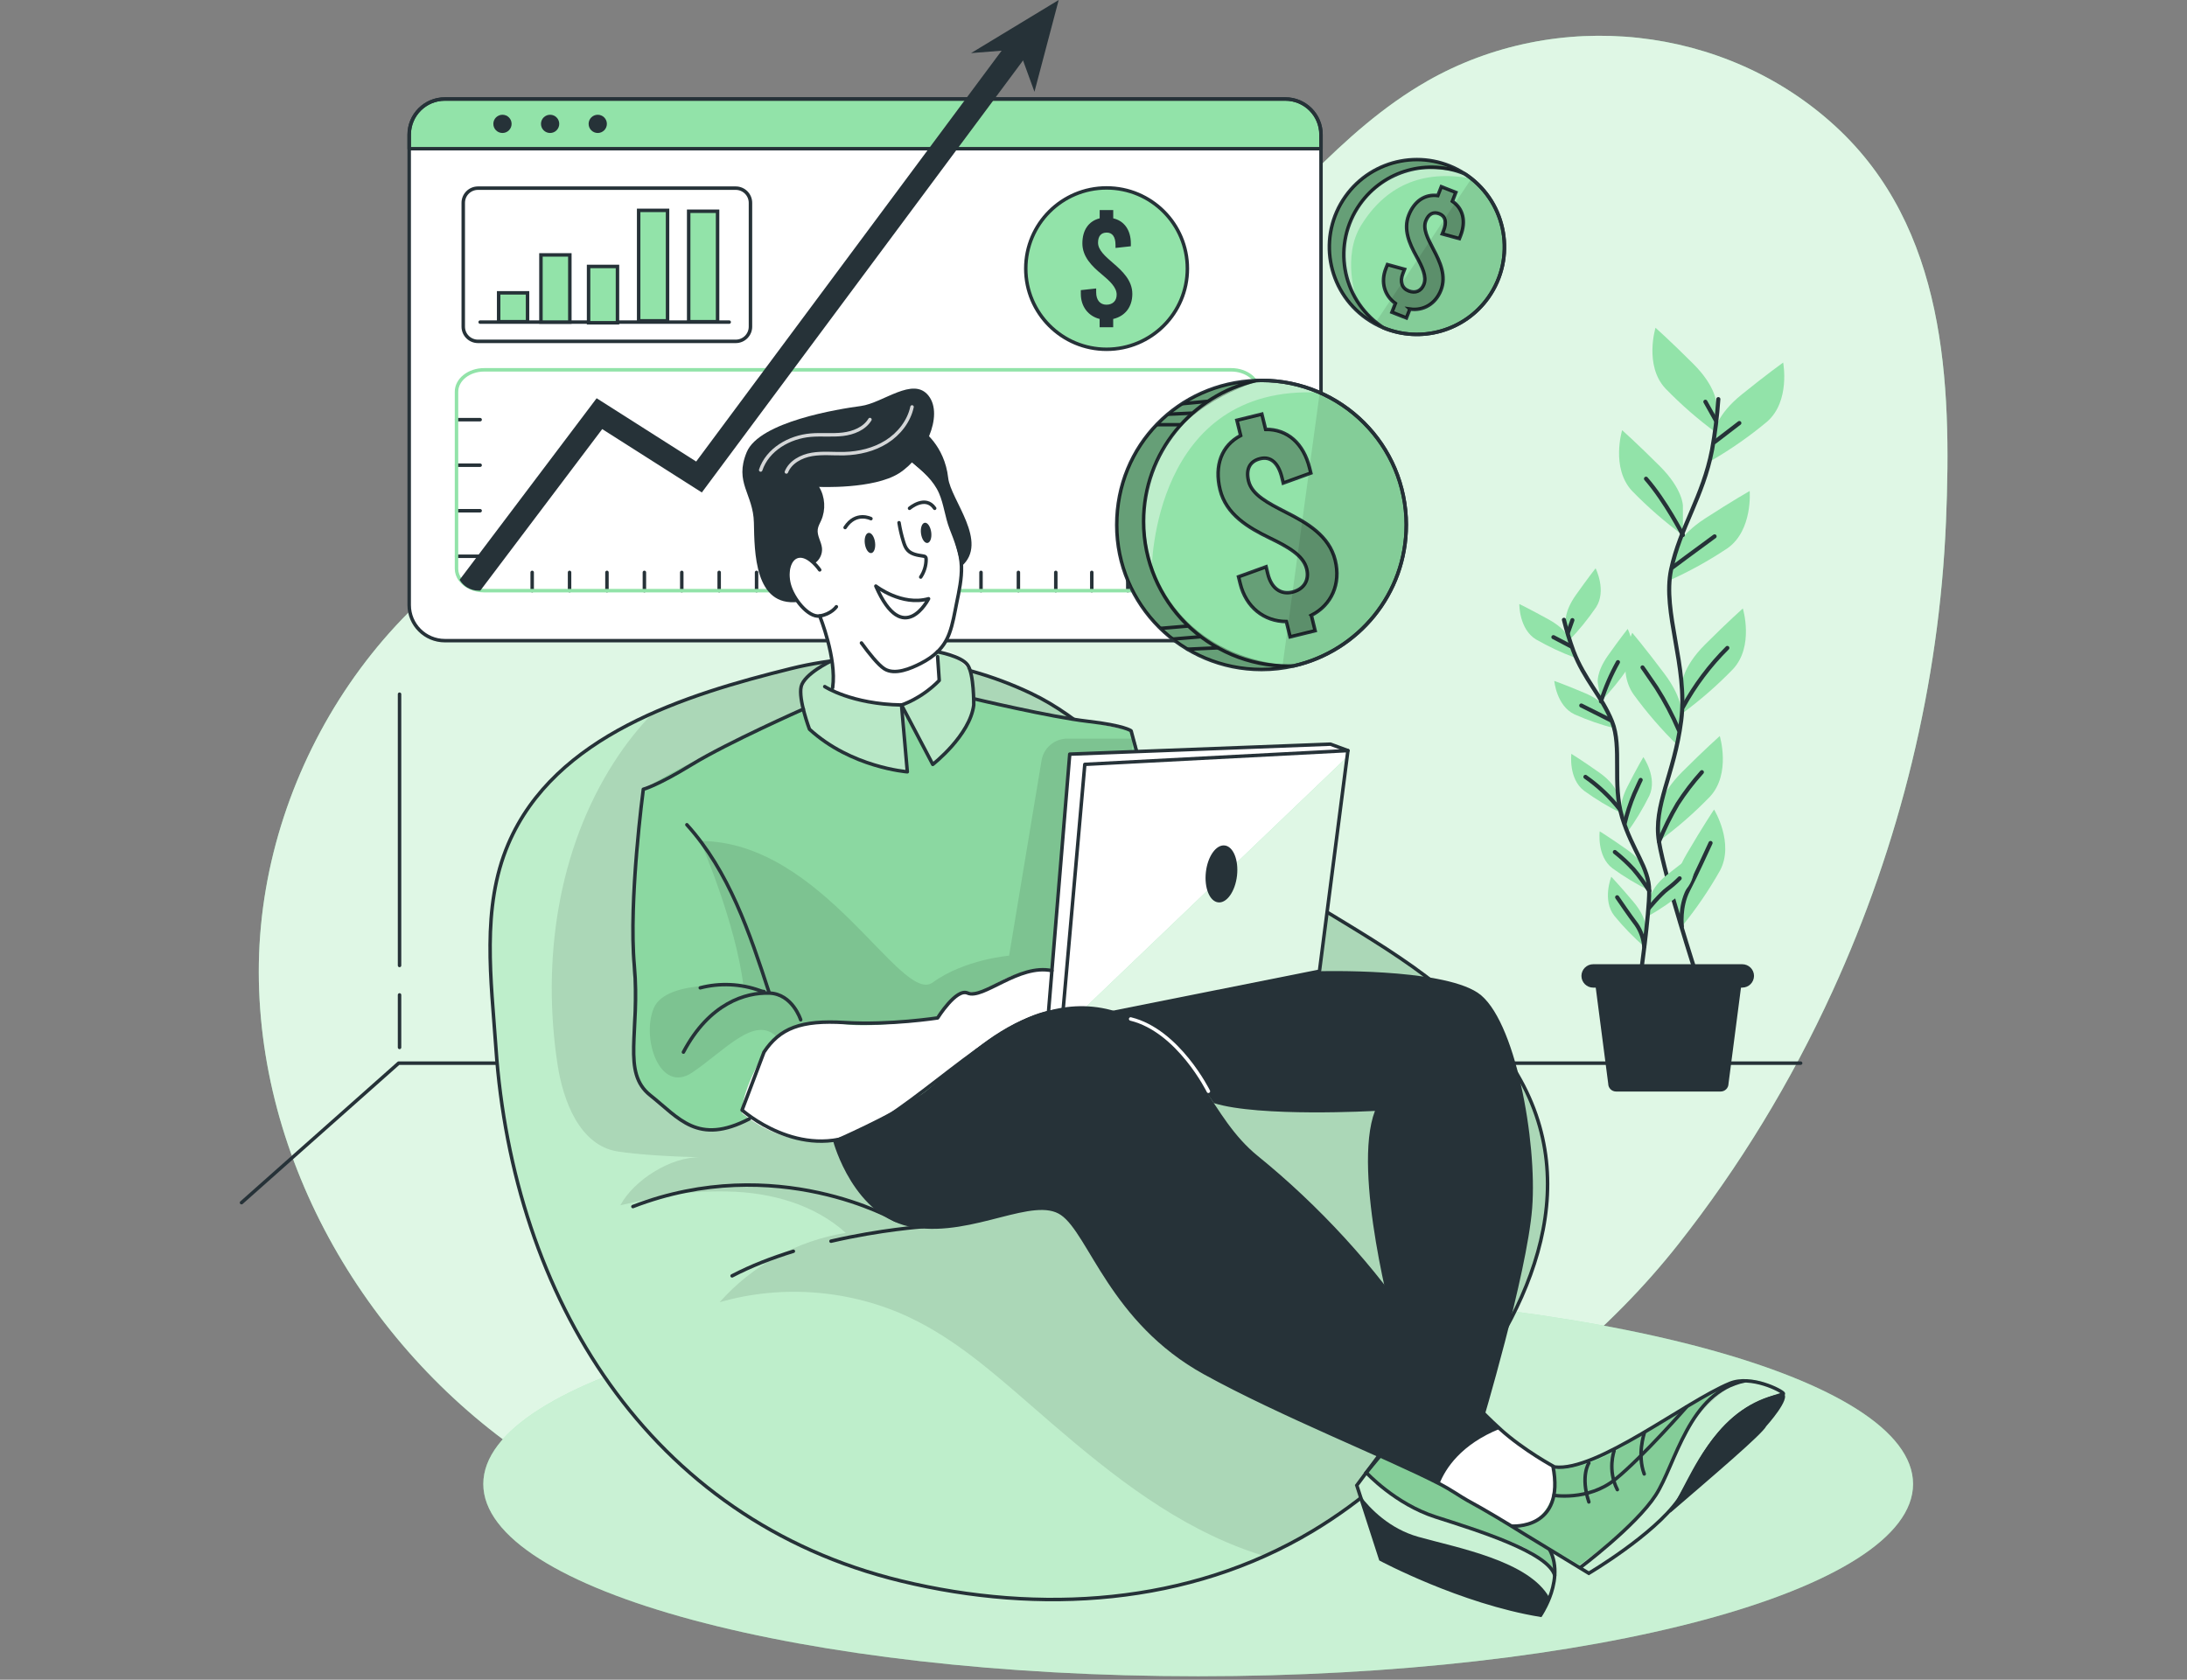<svg width="630" height="484" viewBox="0 0 630 484" fill="none" xmlns="http://www.w3.org/2000/svg">
<rect x="0" y="0" width="630" height="484" fill="#808080" stroke="none"/>
<g clip-path="url(#clip0_11_851)">
<path d="M411.083 23.398C386.026 37.712 368.364 61.787 346.936 81.114C320.478 104.971 287.704 121.762 252.863 129.298C224.2 135.503 194.17 135.583 166.495 145.287C112.568 164.212 75.557 220.344 74.57 277.417C73.593 334.49 106.149 389.786 153.932 421.11C170.158 431.742 188.027 439.885 206.71 445.127C241.861 455.002 279.114 454.567 315.436 450.793C378.159 444.267 443.914 408.699 483.452 358.531C501.09 336.154 515.973 311.643 527.824 285.756C547.3 243.249 558.634 196.969 560.575 150.241C562.24 110.086 560.541 65.595 528.685 36.347C496.899 7.157 448.473 2.03 411.083 23.387V23.398Z" fill="#92E3A9"/>
<path opacity="0.7" d="M411.083 23.398C386.026 37.712 368.364 61.787 346.936 81.114C320.478 104.971 287.704 121.762 252.863 129.298C224.2 135.503 194.17 135.583 166.495 145.287C112.568 164.212 75.557 220.344 74.57 277.417C73.593 334.49 106.149 389.786 153.932 421.11C170.158 431.742 188.027 439.885 206.71 445.127C241.861 455.002 279.114 454.567 315.436 450.793C378.159 444.267 443.914 408.699 483.452 358.531C501.09 336.154 515.973 311.643 527.824 285.756C547.3 243.249 558.634 196.969 560.575 150.241C562.24 110.086 560.541 65.595 528.685 36.347C496.899 7.157 448.473 2.03 411.083 23.387V23.398Z" fill="white"/>
<path d="M345.156 483.011C458.89 483.011 551.09 458.209 551.09 427.613C551.09 397.017 458.89 372.214 345.156 372.214C231.421 372.214 139.222 397.017 139.222 427.613C139.222 458.209 231.421 483.011 345.156 483.011Z" fill="#92E3A9"/>
<path opacity="0.5" d="M345.156 483.011C458.89 483.011 551.09 458.209 551.09 427.613C551.09 397.017 458.89 372.214 345.156 372.214C231.421 372.214 139.222 397.017 139.222 427.613C139.222 458.209 231.421 483.011 345.156 483.011Z" fill="white"/>
<path d="M128.152 28.525H370.259C375.932 28.525 380.536 33.124 380.536 38.791V174.339C380.536 180.005 375.932 184.605 370.259 184.605H128.152C122.479 184.605 117.874 180.005 117.874 174.339V38.791C117.874 33.124 122.479 28.525 128.152 28.525Z" fill="white"/>
<path d="M380.536 38.791V42.851H117.874V38.791C117.874 33.124 122.479 28.525 128.152 28.525H370.259C375.932 28.525 380.536 33.124 380.536 38.791Z" fill="#92E3A9"/>
<path d="M128.152 28.525H370.259C375.932 28.525 380.537 33.124 380.537 38.791V174.339C380.537 180.005 375.932 184.605 370.259 184.605H128.152C122.479 184.605 117.874 180.005 117.874 174.339V38.791C117.874 33.124 122.479 28.525 128.152 28.525Z" stroke="#263238" stroke-linecap="round" stroke-linejoin="round"/>
<path d="M380.537 38.791V42.851H117.874V38.791C117.874 33.124 122.479 28.525 128.152 28.525H370.259C375.932 28.525 380.537 33.124 380.537 38.791Z" stroke="#263238" stroke-linecap="round" stroke-linejoin="round"/>
<path d="M147.375 35.694C147.375 37.139 146.204 38.32 144.745 38.32C143.287 38.32 142.116 37.15 142.116 35.694C142.116 34.237 143.287 33.067 144.745 33.067C146.204 33.067 147.375 34.237 147.375 35.694Z" fill="#263238"/>
<path d="M161.098 35.694C161.098 37.139 159.927 38.32 158.468 38.32C157.01 38.32 155.838 37.15 155.838 35.694C155.838 34.237 157.01 33.067 158.468 33.067C159.927 33.067 161.098 34.237 161.098 35.694Z" fill="#263238"/>
<path d="M172.191 38.32C173.643 38.32 174.821 37.144 174.821 35.694C174.821 34.243 173.643 33.067 172.191 33.067C170.739 33.067 169.561 34.243 169.561 35.694C169.561 37.144 170.739 38.32 172.191 38.32Z" fill="#263238"/>
<path d="M211.947 54.217H137.683C135.343 54.217 133.446 56.112 133.446 58.45V94.132C133.446 96.469 135.343 98.364 137.683 98.364H211.947C214.287 98.364 216.184 96.469 216.184 94.132V58.45C216.184 56.112 214.287 54.217 211.947 54.217Z" stroke="#263238" stroke-linecap="round" stroke-linejoin="round"/>
<path d="M138.315 92.813H210.052" stroke="#263238" stroke-linecap="round" stroke-linejoin="round"/>
<path d="M151.968 84.382H143.643V92.698H151.968V84.382Z" fill="#92E3A9" stroke="#263238" stroke-miterlimit="10"/>
<path d="M164.152 73.452H155.827V92.813H164.152V73.452Z" fill="#92E3A9" stroke="#263238" stroke-miterlimit="10"/>
<path d="M177.875 76.778H169.55V93.008H177.875V76.778Z" fill="#92E3A9" stroke="#263238" stroke-miterlimit="10"/>
<path d="M192.299 60.617H183.973V92.446H192.299V60.617Z" fill="#92E3A9" stroke="#263238" stroke-miterlimit="10"/>
<path d="M206.71 60.87H198.385V92.698H206.71V60.87Z" fill="#92E3A9" stroke="#263238" stroke-miterlimit="10"/>
<path d="M318.767 100.646C331.622 100.646 342.044 90.237 342.044 77.397C342.044 64.557 331.622 54.148 318.767 54.148C305.911 54.148 295.49 64.557 295.49 77.397C295.49 90.237 305.911 100.646 318.767 100.646Z" fill="#92E3A9" stroke="#263238" stroke-miterlimit="10"/>
<path d="M320.673 91.907V94.292H316.768V91.907C313.473 91.081 311.348 88.317 311.348 84.681V83.603L315.769 83.121V84.245C315.769 86.459 316.895 87.8 318.721 87.8C320.547 87.8 321.672 86.676 321.672 84.899C321.672 82.777 319.674 80.965 317.343 79.015C314.564 76.721 311.796 73.991 311.796 70.137C311.796 66.283 313.622 63.691 316.78 62.911V60.526H320.684V62.911C323.888 63.645 325.76 66.329 325.76 70.183V70.963L321.339 71.445V70.573C321.339 68.233 320.432 67.017 318.824 67.017C317.216 67.017 316.309 68.015 316.309 69.919C316.309 72.041 318.342 73.819 320.638 75.803C323.372 78.143 326.185 80.827 326.185 84.681C326.185 88.534 324.015 91.127 320.684 91.907H320.673Z" fill="#263238"/>
<path d="M131.516 120.925H138.315" stroke="#263238" stroke-linecap="round" stroke-linejoin="round"/>
<path d="M131.516 134.046H138.315" stroke="#263238" stroke-linecap="round" stroke-linejoin="round"/>
<path d="M131.516 147.168H138.315" stroke="#263238" stroke-linecap="round" stroke-linejoin="round"/>
<path d="M131.516 160.289H138.315" stroke="#263238" stroke-linecap="round" stroke-linejoin="round"/>
<path d="M153.301 170.199V164.934" stroke="#263238" stroke-linecap="round" stroke-linejoin="round"/>
<path d="M164.072 170.199V164.934" stroke="#263238" stroke-linecap="round" stroke-linejoin="round"/>
<path d="M174.844 170.199V164.934" stroke="#263238" stroke-linecap="round" stroke-linejoin="round"/>
<path d="M185.627 170.199V164.934" stroke="#263238" stroke-linecap="round" stroke-linejoin="round"/>
<path d="M196.398 170.199V164.934" stroke="#263238" stroke-linecap="round" stroke-linejoin="round"/>
<path d="M207.17 170.199V164.934" stroke="#263238" stroke-linecap="round" stroke-linejoin="round"/>
<path d="M217.941 170.199V164.934" stroke="#263238" stroke-linecap="round" stroke-linejoin="round"/>
<path d="M228.724 170.199V164.934" stroke="#263238" stroke-linecap="round" stroke-linejoin="round"/>
<path d="M239.496 170.199V164.934" stroke="#263238" stroke-linecap="round" stroke-linejoin="round"/>
<path d="M250.268 170.199V164.934" stroke="#263238" stroke-linecap="round" stroke-linejoin="round"/>
<path d="M261.039 170.199V164.934" stroke="#263238" stroke-linecap="round" stroke-linejoin="round"/>
<path d="M271.822 170.199V164.934" stroke="#263238" stroke-linecap="round" stroke-linejoin="round"/>
<path d="M282.594 170.199V164.934" stroke="#263238" stroke-linecap="round" stroke-linejoin="round"/>
<path d="M293.365 170.199V164.934" stroke="#263238" stroke-linecap="round" stroke-linejoin="round"/>
<path d="M304.137 170.199V164.934" stroke="#263238" stroke-linecap="round" stroke-linejoin="round"/>
<path d="M314.506 170.199V164.934" stroke="#263238" stroke-linecap="round" stroke-linejoin="round"/>
<path d="M324.876 170.199V164.934" stroke="#263238" stroke-linecap="round" stroke-linejoin="round"/>
<path d="M335.234 170.199V164.934" stroke="#263238" stroke-linecap="round" stroke-linejoin="round"/>
<path d="M362.657 112.885V163.879C362.657 167.366 359.097 170.199 354.699 170.199H139.463C136.546 170.199 133.985 168.949 132.607 167.079C131.907 166.138 131.505 165.049 131.505 163.879V112.885C131.505 109.398 135.065 106.565 139.463 106.565H354.699C359.097 106.565 362.657 109.398 362.657 112.885Z" stroke="#92E3A9" stroke-linecap="round" stroke-linejoin="round"/>
<path d="M297.155 14.119L228.449 106.553L202.175 141.903L173.477 123.643L138.361 170.187H137.855C135.536 170.187 133.492 168.937 132.401 167.067L171.87 114.754L200.544 132.991L220.192 106.542L291.826 10.174L297.155 14.119Z" fill="#263238"/>
<path d="M279.723 15.301L304.975 0L297.993 26.449L293.537 14.211L279.723 15.301Z" fill="#263238"/>
<path d="M518.706 306.344H114.842L69.574 346.545" stroke="#263238" stroke-linecap="round" stroke-linejoin="round"/>
<path d="M115.095 278.197V200.031" stroke="#263238" stroke-linecap="round" stroke-linejoin="round"/>
<path d="M115.095 301.813V286.685" stroke="#263238" stroke-linecap="round" stroke-linejoin="round"/>
<path d="M494.396 116.176C494.396 116.176 494.396 111.451 487.77 104.833C481.144 98.215 476.895 94.441 476.895 94.441C476.895 94.441 473.588 105.303 479.731 111.921C484.256 116.589 489.159 120.868 494.396 124.71V116.176Z" fill="#92E3A9"/>
<path d="M484.784 145.688C484.784 145.688 484.784 140.962 478.158 134.344C471.532 127.726 467.283 123.953 467.283 123.953C467.283 123.953 463.976 134.815 470.119 141.433C474.644 146.089 479.547 150.368 484.784 154.221V145.688Z" fill="#92E3A9"/>
<path d="M493.971 124.228C493.971 124.228 494.465 119.526 501.757 113.653C509.049 107.769 513.665 104.466 513.665 104.466C513.665 104.466 515.812 115.649 508.991 121.544C504.007 125.696 498.679 129.424 493.064 132.681L493.971 124.228Z" fill="#92E3A9"/>
<path d="M482.361 159.073C482.361 159.073 483.349 154.451 491.215 149.37C499.07 144.289 504.019 141.479 504.019 141.479C504.019 141.479 504.984 152.799 497.623 157.983C492.225 161.585 486.529 164.728 480.615 167.377L482.372 159.062L482.361 159.073Z" fill="#92E3A9"/>
<path d="M484.554 197.049C484.554 197.049 484.554 192.324 491.169 185.717C497.783 179.111 502.055 175.326 502.055 175.326C502.055 175.326 505.362 186.199 499.219 192.805C494.706 197.474 489.802 201.752 484.566 205.594V197.049H484.554Z" fill="#92E3A9"/>
<path d="M484.439 206.328C484.439 206.328 485.117 201.649 479.49 194.17C473.875 186.681 470.2 182.334 470.2 182.334C470.2 182.334 465.4 192.622 470.533 200.043C474.345 205.284 478.594 210.205 483.234 214.747L484.439 206.328Z" fill="#92E3A9"/>
<path d="M477.905 233.81C477.905 233.81 477.905 229.084 484.52 222.478C491.134 215.871 495.406 212.086 495.406 212.086C495.406 212.086 498.713 222.959 492.57 229.566C488.057 234.234 483.153 238.512 477.917 242.355V233.81H477.905Z" fill="#92E3A9"/>
<path d="M482.326 258.722C482.326 258.722 481.132 254.145 485.875 246.059C490.606 237.973 493.764 233.271 493.764 233.271C493.764 233.271 499.713 242.951 495.452 250.899C492.26 256.542 488.597 261.91 484.497 266.946L482.326 258.71V258.722Z" fill="#92E3A9"/>
<path d="M494.993 115.007C494.66 119.927 494.051 124.825 493.178 129.665C490.56 143.165 484.015 151.893 481.396 164.085C478.778 176.278 486.288 192.003 484.29 207.682C482.281 223.349 476.171 232.066 477.894 242.527C479.616 252.987 488.803 281.306 488.803 281.306" stroke="#263238" stroke-width="1.18" stroke-linecap="round" stroke-linejoin="round"/>
<path d="M493.913 127.371L501.045 121.9" stroke="#263238" stroke-width="1.18" stroke-linecap="round" stroke-linejoin="round"/>
<path d="M494.235 121.074L491.261 115.764" stroke="#263238" stroke-width="1.18" stroke-linecap="round" stroke-linejoin="round"/>
<path d="M481.798 163.5C481.798 163.5 487.77 159.027 493.913 154.554" stroke="#263238" stroke-width="1.18" stroke-linecap="round" stroke-linejoin="round"/>
<path d="M484.784 154.164C484.784 154.164 479.812 144.415 474.162 137.946" stroke="#263238" stroke-width="1.18" stroke-linecap="round" stroke-linejoin="round"/>
<path d="M484.784 203.77C488.206 197.497 492.512 191.739 497.588 186.704" stroke="#263238" stroke-width="1.18" stroke-linecap="round" stroke-linejoin="round"/>
<path d="M483.624 210.411C481.81 206.145 479.639 202.027 477.147 198.116C473.656 192.977 473.151 192.312 473.151 192.312" stroke="#263238" stroke-width="1.18" stroke-linecap="round" stroke-linejoin="round"/>
<path d="M477.905 242.492C479.421 238.742 481.213 235.106 483.28 231.619C485.347 228.396 487.678 225.345 490.25 222.5" stroke="#263238" stroke-width="1.18" stroke-linecap="round" stroke-linejoin="round"/>
<path d="M484.485 266.946C484.485 266.946 483.785 261.291 486.277 256.485C488.769 251.679 491.582 245.382 492.754 242.905" stroke="#263238" stroke-width="1.18" stroke-linecap="round" stroke-linejoin="round"/>
<path d="M451.034 179.283C451.034 179.283 450.517 176.324 453.951 171.46C457.396 166.597 459.635 163.753 459.635 163.753C459.635 163.753 462.896 170.199 459.75 175.016C457.419 178.422 454.812 181.634 451.941 184.605L451.022 179.283H451.034Z" fill="#92E3A9"/>
<path d="M460.267 196.751C460.267 196.751 459.75 193.792 463.183 188.917C466.617 184.054 468.879 181.221 468.879 181.221C468.879 181.221 472.141 187.679 468.994 192.484C466.663 195.891 464.056 199.102 461.185 202.073L460.267 196.74V196.751Z" fill="#92E3A9"/>
<path d="M452.171 184.295C452.171 184.295 451.367 181.405 446.142 178.514C440.905 175.624 437.667 174.041 437.667 174.041C437.667 174.041 437.541 181.233 442.467 184.249C446.05 186.302 449.794 188.057 453.664 189.502L452.171 184.295Z" fill="#92E3A9"/>
<path d="M463.241 204.872C463.241 204.872 462.115 202.084 456.638 199.745C451.16 197.416 447.738 196.201 447.738 196.201C447.738 196.201 448.37 203.392 453.572 205.847C457.35 207.521 461.254 208.875 465.262 209.895L463.241 204.872Z" fill="#92E3A9"/>
<path d="M465.997 228.935C465.997 228.935 465.48 225.976 460.611 222.546C455.742 219.117 452.653 217.213 452.653 217.213C452.653 217.213 451.757 224.404 456.328 227.868C459.669 230.288 463.206 232.433 466.904 234.257L465.985 228.946L465.997 228.935Z" fill="#92E3A9"/>
<path d="M467.065 234.739C467.065 234.739 466.135 231.883 468.845 226.584C471.543 221.285 473.392 218.153 473.392 218.153C473.392 218.153 477.526 224.083 475.115 229.291C473.277 232.995 471.141 236.539 468.718 239.888L467.076 234.739H467.065Z" fill="#92E3A9"/>
<path d="M475.379 258.63C475.379 258.63 475.723 255.636 480.386 251.943C485.048 248.238 488.022 246.162 488.022 246.162C488.022 246.162 489.331 253.262 484.956 257.001C481.764 259.616 478.353 261.956 474.759 263.998L475.379 258.618V258.63Z" fill="#92E3A9"/>
<path d="M474.15 251.266C474.15 251.266 473.633 248.307 468.764 244.878C463.895 241.448 460.818 239.544 460.818 239.544C460.818 239.544 459.922 246.736 464.493 250.2C467.834 252.62 471.371 254.765 475.08 256.588L474.15 251.278V251.266Z" fill="#92E3A9"/>
<path d="M474.081 267.37C474.081 267.37 474.334 264.376 470.498 259.823C466.663 255.281 464.16 252.631 464.16 252.631C464.16 252.631 461.472 259.341 465.021 263.872C467.639 267.072 470.521 270.042 473.633 272.761L474.093 267.37H474.081Z" fill="#92E3A9"/>
<path d="M450.517 178.594C451.264 181.645 452.171 184.65 453.25 187.598C456.351 195.776 461.403 200.536 464.366 207.9C467.329 215.263 464.366 225.941 467.294 235.541C470.223 245.142 475.034 249.924 475.08 256.703C475.115 263.482 472.451 282.2 472.451 282.2" stroke="#263238" stroke-width="1.18" stroke-linecap="round" stroke-linejoin="round"/>
<path d="M452.55 186.245L447.485 183.595" stroke="#263238" stroke-width="1.18" stroke-linecap="round" stroke-linejoin="round"/>
<path d="M451.654 182.345L452.952 178.686" stroke="#263238" stroke-width="1.18" stroke-linecap="round" stroke-linejoin="round"/>
<path d="M464.079 207.59C464.079 207.59 459.842 205.434 455.512 203.289" stroke="#263238" stroke-width="1.18" stroke-linecap="round" stroke-linejoin="round"/>
<path d="M461.185 202.107C462.426 198.185 464.068 194.388 466.077 190.787" stroke="#263238" stroke-width="1.18" stroke-linecap="round" stroke-linejoin="round"/>
<path d="M466.583 233.167C463.758 229.6 460.439 226.458 456.707 223.854" stroke="#263238" stroke-width="1.18" stroke-linecap="round" stroke-linejoin="round"/>
<path d="M468.03 237.205C468.707 234.337 469.614 231.527 470.751 228.809C472.347 225.207 472.623 224.737 472.623 224.737" stroke="#263238" stroke-width="1.18" stroke-linecap="round" stroke-linejoin="round"/>
<path d="M474.874 261.819C474.874 261.819 478.227 257.712 480.317 256.164C481.58 255.235 482.763 254.203 483.854 253.09" stroke="#263238" stroke-width="1.18" stroke-linecap="round" stroke-linejoin="round"/>
<path d="M475.092 256.703C473.737 254.512 472.209 252.425 470.544 250.475C468.891 248.674 467.099 247.023 465.182 245.509" stroke="#263238" stroke-width="1.18" stroke-linecap="round" stroke-linejoin="round"/>
<path d="M473.633 272.761C473.461 270.467 472.692 268.265 471.383 266.372C469.293 263.619 466.835 259.983 465.848 258.55" stroke="#263238" stroke-width="1.18" stroke-linecap="round" stroke-linejoin="round"/>
<path d="M495.682 314.522H465.526C464.286 314.522 463.275 313.512 463.275 312.274L458.946 278.943H502.25L497.921 312.274C497.921 313.512 496.911 314.522 495.67 314.522H495.682Z" fill="#263238"/>
<path d="M501.871 284.586H458.946C457.086 284.586 455.57 283.083 455.558 281.225C455.558 279.356 457.074 277.842 458.946 277.842H501.883C503.755 277.842 505.271 279.344 505.271 281.214C505.248 283.083 503.743 284.574 501.883 284.574L501.871 284.586Z" fill="#263238"/>
<path d="M405.1 151.274C405.1 171.036 391.308 187.587 372.797 191.842C372.751 191.853 372.716 191.853 372.67 191.876C371.579 192.117 370.477 192.335 369.363 192.496C367.422 192.771 365.424 192.92 363.403 192.92C340.367 192.92 321.695 174.27 321.695 151.274C321.695 128.277 339.552 110.453 361.876 109.662C362.255 109.627 362.645 109.627 363.047 109.627C363.173 109.616 363.288 109.616 363.415 109.616C363.552 109.616 363.702 109.616 363.839 109.627C369.639 109.673 375.162 110.912 380.169 113.137C394.845 119.571 405.1 134.23 405.1 151.274Z" fill="#92E3A9"/>
<path opacity="0.4" d="M380.158 113.126C332.007 110.625 331.777 164.017 331.777 164.017C331.777 164.017 324.428 146.594 336.428 127.291C343.135 116.498 354.813 111.738 363.828 109.627C369.627 109.673 375.151 110.912 380.158 113.137V113.126Z" fill="white"/>
<path d="M405.1 151.274C405.1 171.082 391.239 187.667 372.67 191.876C369.696 192.565 366.596 192.92 363.403 192.92C340.367 192.92 321.695 174.27 321.695 151.274C321.695 128.277 339.552 110.453 361.876 109.662C362.381 109.627 362.898 109.616 363.415 109.616C386.439 109.616 405.111 128.265 405.111 151.274H405.1Z" stroke="#263238" stroke-linecap="round" stroke-linejoin="round"/>
<path d="M405.1 151.274C405.1 171.082 391.239 187.667 372.67 191.876C372.165 191.911 371.648 191.922 371.131 191.922C348.096 191.922 329.435 173.273 329.435 150.264C329.435 130.456 343.295 113.871 361.864 109.662C362.37 109.627 362.886 109.616 363.403 109.616C386.428 109.616 405.1 128.265 405.1 151.274Z" stroke="#263238" stroke-linecap="round" stroke-linejoin="round"/>
<path d="M377.769 177.333L378.848 181.737L371.637 183.504L370.557 179.099C364.104 179.076 358.913 174.913 357.271 168.191L356.777 166.196L364.724 163.317L365.229 165.393C366.228 169.476 368.915 171.437 372.28 170.612C375.645 169.786 377.218 167.194 376.414 163.913C375.449 159.991 370.948 157.536 365.734 155.001C359.568 152.019 353.206 148.234 351.46 141.112C349.749 134.149 351.897 128.369 357.386 125.501L356.306 121.097L363.506 119.331L364.586 123.735C370.844 123.643 375.507 127.761 377.252 134.872L377.608 136.306L369.662 139.185L369.271 137.59C368.215 133.266 365.975 131.443 363.013 132.165C360.05 132.888 358.821 135.147 359.682 138.657C360.647 142.58 365.217 144.931 370.362 147.569C376.471 150.654 382.891 154.336 384.636 161.459C386.301 168.26 383.557 174.351 377.746 177.31L377.769 177.333Z" stroke="#263238" stroke-miterlimit="10"/>
<path opacity="0.3" d="M377.769 177.333L378.848 181.737L371.637 183.504L370.557 179.099C364.104 179.076 358.913 174.913 357.271 168.191L356.777 166.196L364.724 163.317L365.229 165.393C366.228 169.476 368.915 171.437 372.28 170.612C375.645 169.786 377.218 167.194 376.414 163.913C375.449 159.991 370.948 157.536 365.734 155.001C359.568 152.019 353.206 148.234 351.46 141.112C349.749 134.149 351.897 128.369 357.386 125.501L356.306 121.097L363.506 119.331L364.586 123.735C370.844 123.643 375.507 127.761 377.252 134.872L377.608 136.306L369.662 139.185L369.271 137.59C368.215 133.266 365.975 131.443 363.013 132.165C360.05 132.888 358.821 135.147 359.682 138.657C360.647 142.58 365.217 144.931 370.362 147.569C376.471 150.654 382.891 154.336 384.636 161.459C386.301 168.26 383.557 174.351 377.746 177.31L377.769 177.333Z" fill="black"/>
<path d="M342.09 187.071L350.898 186.669" stroke="#263238" stroke-linecap="round" stroke-linejoin="round"/>
<path d="M337.852 184.146L345.546 183.504" stroke="#263238" stroke-linecap="round" stroke-linejoin="round"/>
<path d="M334.407 181.06L342.09 180.407" stroke="#263238" stroke-linecap="round" stroke-linejoin="round"/>
<path d="M333.351 122.382H339.931" stroke="#263238" stroke-linecap="round" stroke-linejoin="round"/>
<path d="M336.601 119.354L343.158 119.055" stroke="#263238" stroke-linecap="round" stroke-linejoin="round"/>
<path d="M340.712 116.314L347.625 115.672" stroke="#263238" stroke-linecap="round" stroke-linejoin="round"/>
<path opacity="0.3" d="M372.797 191.842C372.797 191.842 372.716 191.853 372.67 191.876C369.696 192.565 366.596 192.92 363.403 192.92C340.367 192.92 321.695 174.27 321.695 151.274C321.695 128.277 339.552 110.453 361.876 109.662C362.255 109.627 362.645 109.627 363.047 109.627C352.884 112.827 335.831 121.005 331.272 138.072C324.795 162.296 339.357 189.812 372.797 191.842Z" fill="black"/>
<path opacity="0.1" d="M405.1 151.274C405.1 171.036 391.308 187.587 372.797 191.842C372.751 191.853 372.716 191.853 372.67 191.876C371.579 192.117 370.477 192.335 369.363 192.496L380.169 113.137C394.845 119.571 405.1 134.23 405.1 151.274Z" fill="black"/>
<path d="M428.756 85.701C421.831 95.485 409.188 98.857 398.543 94.453C398.497 94.441 398.439 94.407 398.393 94.395C397.601 94.063 396.809 93.684 396.039 93.26C395.201 92.801 394.397 92.308 393.605 91.746C382.225 83.717 379.514 67.992 387.553 56.626C395.293 45.695 410.129 42.782 421.372 49.733C421.567 49.836 421.751 49.962 421.935 50.077C422.187 50.226 422.451 50.409 422.704 50.593C423.094 50.868 423.473 51.155 423.841 51.453C434.233 59.677 436.496 74.737 428.733 85.69L428.756 85.701Z" fill="#92E3A9"/>
<path opacity="0.4" d="M390.699 86.046C390.699 86.046 386.565 73.922 392.054 64.999C398.933 53.804 409.498 48.712 423.864 51.465C423.864 51.465 416.078 46.211 403.044 49.939C390.01 53.667 383.017 71.571 390.699 86.046Z" fill="white"/>
<path d="M428.756 85.713C421.831 95.496 409.188 98.857 398.554 94.464C396.843 93.764 395.189 92.858 393.605 91.746C382.224 83.717 379.526 67.992 387.553 56.637C395.419 45.523 410.646 42.701 421.946 50.088C422.199 50.248 422.463 50.42 422.715 50.604C434.084 58.633 436.794 74.358 428.744 85.724L428.756 85.713Z" stroke="#263238" stroke-linecap="round" stroke-linejoin="round"/>
<path d="M428.756 85.713C421.831 95.497 409.188 98.857 398.554 94.464C398.302 94.304 398.037 94.132 397.785 93.948C386.405 85.919 383.706 70.195 391.756 58.828C398.68 49.044 411.324 45.684 421.958 50.077C422.21 50.237 422.474 50.409 422.727 50.593C434.096 58.622 436.806 74.347 428.756 85.713Z" stroke="#263238" stroke-linecap="round" stroke-linejoin="round"/>
<path d="M406.145 89.062L405.146 91.608L400.966 89.968L401.965 87.422C398.784 85.151 397.681 81.297 399.209 77.397L399.668 76.239L404.606 77.593L404.135 78.797C403.205 81.159 403.848 83.075 405.789 83.832C407.741 84.6 409.417 83.866 410.164 81.962C411.06 79.691 409.693 76.904 408.005 73.83C406.007 70.206 404.181 66.123 405.812 61.994C407.396 57.956 410.485 55.857 414.195 56.351L415.194 53.804L419.374 55.444L418.375 57.991C421.498 60.124 422.359 63.783 420.74 67.912L420.407 68.749L415.469 67.396L415.837 66.467C416.824 63.967 416.354 62.28 414.642 61.604C412.931 60.927 411.53 61.604 410.727 63.657C409.831 65.928 411.266 68.68 412.885 71.789C414.826 75.436 416.709 79.496 415.079 83.626C413.529 87.56 410.038 89.624 406.133 89.051L406.145 89.062Z" stroke="#263238" stroke-miterlimit="10"/>
<path opacity="0.3" d="M406.145 89.062L405.146 91.608L400.966 89.968L401.965 87.422C398.784 85.151 397.681 81.297 399.209 77.397L399.668 76.239L404.606 77.593L404.135 78.797C403.205 81.159 403.848 83.075 405.789 83.832C407.741 84.6 409.417 83.866 410.164 81.962C411.06 79.691 409.693 76.904 408.005 73.83C406.007 70.206 404.181 66.123 405.812 61.994C407.396 57.956 410.485 55.857 414.195 56.351L415.194 53.804L419.374 55.444L418.375 57.991C421.498 60.124 422.359 63.783 420.74 67.912L420.407 68.749L415.469 67.396L415.837 66.467C416.824 63.967 416.354 62.28 414.642 61.604C412.931 60.927 411.53 61.604 410.727 63.657C409.831 65.928 411.266 68.68 412.885 71.789C414.826 75.436 416.709 79.496 415.079 83.626C413.529 87.56 410.038 89.624 406.133 89.051L406.145 89.062Z" fill="black"/>
<path opacity="0.3" d="M421.383 49.733C414.459 48.505 405.766 47.817 401.057 50.845C392.41 56.385 387.036 63.37 387.105 74.691C387.185 86.011 397.773 93.948 397.773 93.948L398.393 94.407C396.74 93.707 395.132 92.824 393.605 91.746C382.225 83.717 379.514 67.992 387.553 56.626C395.293 45.695 410.129 42.782 421.372 49.733H421.383Z" fill="black"/>
<path opacity="0.1" d="M428.756 85.701C421.831 95.485 409.188 98.857 398.543 94.453C398.497 94.441 398.439 94.407 398.393 94.395C397.601 94.063 396.809 93.684 396.039 93.26L423.864 51.465C434.256 59.688 436.519 74.748 428.756 85.701Z" fill="black"/>
<path d="M415.756 408.699C405.008 421.454 392.376 432.625 378.045 441.216C373.554 443.9 368.973 446.286 364.276 448.396C331.651 463.043 294.467 463.995 259.684 455.576C186.58 437.878 147.777 373.419 142.862 301.871C141.53 282.521 138.567 261.647 146.41 243.249C154.185 225.012 170.112 213.439 188.05 205.479C201.072 199.699 215.139 195.799 227.92 192.633C251.186 186.864 275.313 189.502 296.913 199.745C311.945 206.867 322.66 219.197 335.303 229.658C336.646 230.759 337.99 231.86 339.345 232.949C352.115 243.215 365.562 252.654 379.56 261.176C400.816 274.126 422.578 286.341 436.151 308.087C457.798 342.737 439.516 380.484 415.745 408.699H415.756Z" fill="#92E3A9"/>
<path opacity="0.4" d="M415.756 408.699C405.008 421.454 392.376 432.625 378.045 441.216C373.554 443.9 368.973 446.286 364.276 448.396C331.651 463.043 294.467 463.995 259.684 455.576C186.58 437.878 147.777 373.419 142.862 301.871C141.53 282.521 138.567 261.647 146.41 243.249C154.185 225.012 170.112 213.439 188.05 205.479C201.072 199.699 215.139 195.799 227.92 192.633C251.186 186.864 275.313 189.502 296.913 199.745C311.945 206.867 322.66 219.197 335.303 229.658C336.646 230.759 337.99 231.86 339.345 232.949C352.115 243.215 365.562 252.654 379.56 261.176C400.816 274.126 422.578 286.341 436.151 308.087C457.798 342.737 439.516 380.484 415.745 408.699H415.756Z" fill="white"/>
<path d="M339.345 232.949C337.99 231.86 336.646 230.759 335.303 229.658C322.659 219.197 311.945 206.867 296.913 199.745C275.301 189.502 251.175 186.864 227.909 192.633C197.512 200.169 159.812 211.765 146.399 243.249C138.556 261.647 141.518 282.521 142.851 301.859C147.777 373.419 186.557 437.878 259.672 455.576C299.463 465.211 342.377 462.573 378.045 441.216C392.376 432.637 405.008 421.454 415.745 408.699C439.516 380.484 457.809 342.749 436.163 308.087C422.578 286.341 400.828 274.126 379.56 261.176C365.562 252.654 352.115 243.215 339.345 232.938V232.949Z" stroke="#263238" stroke-miterlimit="10"/>
<path d="M228.541 360.55C222.512 362.408 216.437 364.736 210.89 367.638" stroke="#263238" stroke-linecap="round" stroke-linejoin="round"/>
<path d="M265.851 353.473C265.851 353.473 253.896 354.287 239.381 357.648" stroke="#263238" stroke-linecap="round" stroke-linejoin="round"/>
<path d="M258.053 351.626C258.053 351.626 223.74 331.692 182.319 347.669" stroke="#263238" stroke-linecap="round" stroke-linejoin="round"/>
<path opacity="0.1" d="M415.756 408.699C405.008 421.454 392.376 432.625 378.045 441.216C373.554 443.9 368.973 446.286 364.276 448.396C360.544 447.249 356.88 445.919 353.286 444.37C331.858 435.183 313.875 419.676 296.305 404.364C285.706 395.142 274.934 385.783 262.256 379.738C245.306 371.652 225.348 370.012 207.308 375.231C216.621 364.656 229.712 357.464 243.641 355.262C234.581 347.027 221.949 343.563 209.685 343.334C197.42 343.093 190.668 344.618 178.691 347.302C182.687 339.939 193.332 333.275 201.727 333.47C193.332 333.275 183.755 332.713 177.864 331.784C167.023 330.04 162.189 317.309 160.57 306.493C156.091 276.683 160.627 244.912 176.922 219.564C180.333 214.254 184.053 209.597 188.073 205.479C201.095 199.699 215.162 195.799 227.943 192.633C251.209 186.864 275.336 189.502 296.936 199.745C311.968 206.867 322.682 219.197 335.326 229.658C336.669 230.759 338.013 231.86 339.368 232.949C352.138 243.215 365.585 252.654 379.583 261.176C400.839 274.126 422.601 286.341 436.174 308.087C457.821 342.737 439.539 380.484 415.768 408.699H415.756Z" fill="black"/>
<path d="M427.676 407.851C427.676 407.851 437.322 415.96 447.841 422.704C461.495 423.621 455.375 440.115 455.375 440.115L443.684 447.616C443.684 447.616 423.715 431.765 412.817 426.615C401.919 421.465 427.665 407.862 427.665 407.862L427.676 407.851Z" fill="white"/>
<path opacity="0.3" d="M330.698 234.291C330.698 234.291 328.826 215.791 325.84 210.595L280.503 201.339V197.829C280.503 197.829 281.548 191.727 271.443 187.908C261.337 184.088 240.277 189.055 234.856 193.161C229.425 197.267 231.411 204.332 231.411 204.332C231.411 204.332 213.141 213.577 204.93 217.098C196.72 220.619 185.317 227.421 185.317 227.421C185.317 227.421 181.607 269.939 182.331 279.815C183.054 289.69 181.745 298.98 182.584 304.451C183.433 309.922 184.099 313.031 189.853 317.687C195.606 322.344 200.808 329.214 215.874 322.401L213.773 320.738L312.921 287.442L330.709 234.291H330.698Z" fill="black"/>
<path d="M330.698 234.291C330.698 234.291 328.826 215.791 325.84 210.595L280.503 201.339V197.829C280.503 197.829 281.548 191.727 271.443 187.908C261.337 184.088 240.277 189.055 234.856 193.161C229.425 197.267 231.411 204.332 231.411 204.332C231.411 204.332 213.141 213.577 204.93 217.098C196.72 220.619 185.317 227.421 185.317 227.421C185.317 227.421 181.607 269.939 182.331 279.815C183.054 289.69 181.745 298.98 182.584 304.451C183.433 309.922 184.099 313.031 189.853 317.687C195.606 322.344 200.808 329.214 215.874 322.401L213.773 320.738L312.921 287.442L330.709 234.291H330.698Z" fill="#92E3A9"/>
<path opacity="0.05" d="M330.698 234.291C330.698 234.291 328.826 215.791 325.84 210.595L280.503 201.339V197.829C280.503 197.829 281.548 191.727 271.443 187.908C261.337 184.088 240.277 189.055 234.856 193.161C229.425 197.267 231.411 204.332 231.411 204.332C231.411 204.332 213.141 213.577 204.93 217.098C196.72 220.619 185.317 227.421 185.317 227.421C185.317 227.421 181.607 269.939 182.331 279.815C183.054 289.69 181.745 298.98 182.584 304.451C183.433 309.922 184.099 313.031 189.853 317.687C195.606 322.344 200.808 329.214 215.874 322.401L213.773 320.738L312.921 287.442L330.709 234.291H330.698Z" fill="black"/>
<path opacity="0.1" d="M326.438 212.832H307.467C303.781 212.832 300.634 215.493 300.037 219.128L290.689 275.376C290.689 275.376 277.816 276.442 268.698 283.095C259.581 289.747 237.153 242.355 201.715 242.332C201.715 242.332 211.912 265.615 214.175 284.196C214.175 284.196 192.023 281.787 188.348 290.447C184.674 299.107 190.025 315.336 199.384 309.062C208.743 302.788 217.528 292.271 223.844 298.866C230.16 305.461 258.065 309.062 258.065 309.062L301.093 287.476L317.779 279.642L326.449 212.866L326.438 212.832Z" fill="black"/>
<path opacity="0.4" d="M266.207 184.983C266.207 184.983 276.978 187.965 278.724 191.578C280.469 195.18 280.285 204.333 280.285 204.333C280.285 204.333 277.346 212.453 268.698 220.252L260.66 204.333L261.383 222.397C261.383 222.397 246.133 219.862 239.668 214.988L233.203 210.113C233.203 210.113 230.424 200.972 230.814 197.841C231.205 194.709 242.884 188.413 242.884 188.413L266.23 184.983H266.207Z" fill="white"/>
<path d="M445.625 463.364C445.326 462.699 450.046 454.383 446.36 445.907C442.662 437.431 436.771 440.7 436.771 440.7C436.771 440.7 419.994 430.033 412.943 426.672C405.892 423.3 398.301 417.978 398.301 417.978L390.849 428.003L397.739 449.291L445.637 463.375L445.625 463.364Z" fill="#92E3A9"/>
<path d="M436.151 440.184L457.694 453.339C457.694 453.339 472.841 443.636 480.064 436.926C487.299 430.228 503.456 415.971 503.456 415.971L513.768 402.081C513.768 402.081 506.603 393.227 494.66 400.338C479.226 409.537 460.404 422.83 447.841 422.704C447.841 422.704 450.322 438.108 436.14 440.184" fill="#92E3A9"/>
<path d="M262.555 129.378C262.555 129.378 272.339 144.151 274.107 148.934C275.887 153.717 277.323 160.794 276.955 164.2C276.588 167.607 273.028 185.855 271.179 186.382L269.445 188.344L270.559 196.074C270.559 196.074 262.911 209.287 240.426 199.596C240.426 199.596 239.553 184.169 236.82 179.34C234.087 174.5 229.999 180.258 225.911 166.276C221.823 152.295 234.868 137.659 234.868 137.659L262.566 129.367L262.555 129.378Z" fill="white"/>
<path opacity="0.5" d="M504.467 397.757C504.467 397.757 493.397 399.673 489.802 406.222C486.208 412.771 479.306 424.952 476.952 430.836C474.598 436.72 455.11 450.931 455.11 450.931L457.694 453.328C457.694 453.328 473.541 443.544 483.107 434.242C492.662 424.94 513.768 401.542 513.768 401.542C513.768 401.542 512.264 400.04 504.455 397.757H504.467Z" fill="white"/>
<path opacity="0.5" d="M393.582 424.31L390.849 427.991L399.278 445.448L445.637 462.091L447.784 455.312C447.784 455.312 448.496 448.408 432.224 443.2C415.952 437.993 406.03 434.518 401.402 430.928C396.774 427.326 393.582 424.321 393.582 424.321V424.31Z" fill="white"/>
<path d="M240.541 294.656C240.541 294.656 226.347 292.523 219.721 304.13C213.095 315.726 213.773 320.75 213.773 320.75C213.773 320.75 223.143 329.26 236.039 328.824C248.935 328.389 267.734 313.547 273.854 308.741C279.975 303.935 295.409 290.183 305.939 293.028L307.099 283.083C307.099 283.083 306.077 278.622 297.063 279.826C288.048 281.03 284.523 286.157 281.629 286.157C278.735 286.157 275.979 283.37 270.111 293.326C270.111 293.326 249.636 296.95 240.541 294.668V294.656Z" fill="white"/>
<path d="M258.983 150.62C259.282 152.478 259.707 154.313 260.27 156.114C260.545 156.986 260.855 157.869 261.475 158.534C262.555 159.727 264.3 159.979 265.896 160.22C266.161 160.254 266.448 160.312 266.608 160.518C266.758 160.702 266.781 160.966 266.781 161.206C266.781 162.996 266.23 164.785 265.23 166.276" stroke="#263238" stroke-linecap="round" stroke-linejoin="round"/>
<path opacity="0.1" d="M403.102 412.461L393.57 424.31C393.57 424.31 404.02 433.956 414.849 437.523C425.667 441.101 444.603 447.868 447.773 453.053L446.555 446.825C446.555 446.825 416.951 428.68 410.141 424.344C403.331 420.008 403.113 412.461 403.113 412.461H403.102Z" fill="black"/>
<path opacity="0.1" d="M436.151 440.184L455.11 450.942C455.11 450.942 464.447 444.565 469.063 439.817C473.679 435.068 479.306 429.884 482.786 419.309C487.597 404.708 501.378 397.757 501.378 397.757C501.378 397.757 482.212 406.761 472.232 413.849C462.253 420.926 452.527 423.874 446.877 423.392C446.877 423.392 451.413 437.741 436.14 440.184H436.151Z" fill="black"/>
<path d="M252.3 168.88C252.3 168.88 259.753 174.718 267.493 172.527C267.493 172.527 260.189 186.979 252.3 168.88Z" fill="white" stroke="#263238" stroke-linecap="round" stroke-linejoin="round"/>
<path d="M252.07 156.263C252.289 157.869 251.806 159.257 250.991 159.371C250.176 159.475 249.349 158.27 249.131 156.653C248.912 155.047 249.395 153.659 250.21 153.545C251.025 153.442 251.852 154.646 252.07 156.263Z" fill="#263238"/>
<path d="M268.251 153.35C268.469 154.955 267.986 156.343 267.171 156.458C266.356 156.561 265.529 155.357 265.311 153.74C265.093 152.134 265.575 150.746 266.39 150.631C267.206 150.528 268.032 151.732 268.251 153.35Z" fill="#263238"/>
<path d="M250.887 149.45C250.887 149.45 246.547 147.213 243.446 152.008" stroke="#263238" stroke-linecap="round" stroke-linejoin="round"/>
<path d="M262.004 146.468C262.004 146.468 266.585 142.534 269.25 146.468" stroke="#263238" stroke-linecap="round" stroke-linejoin="round"/>
<path d="M236.131 164.212C236.131 164.212 233.341 160.094 230.412 160.22C227.484 160.358 226.29 164.475 227.358 168.455C228.426 172.435 232.812 178.021 236.143 177.493C239.473 176.966 240.931 174.832 240.931 174.832" stroke="#263238" stroke-linecap="round" stroke-linejoin="round"/>
<path d="M262.888 132.716C266.034 135.308 269.342 138.152 270.984 141.983C272.385 145.241 272.706 148.842 273.981 152.157C275.347 155.678 276.852 159.371 276.967 163.214C277.07 166.712 276.278 170.348 275.577 173.754C274.98 176.702 274.509 179.741 273.453 182.574C271.914 186.692 269.043 189.227 265.207 191.177C262.417 192.599 257.766 194.641 254.746 192.714C252.989 191.59 250.348 188.286 248.154 185.27" stroke="#263238" stroke-linecap="round" stroke-linejoin="round"/>
<path d="M236.131 177.505C236.131 177.505 241.069 189.594 239.863 198.104" stroke="#263238" stroke-linecap="round" stroke-linejoin="round"/>
<path d="M234.868 162.181C236.189 161.229 236.946 159.543 236.786 157.926C236.602 156.068 235.304 154.348 235.568 152.501C235.695 151.595 236.189 150.781 236.556 149.943C237.911 146.881 237.693 143.165 235.959 140.297C235.959 140.297 251.645 141.031 258.995 136.363C266.344 131.695 271.937 119.755 267.504 114.055C263.06 108.343 254.401 116.131 247.994 116.991C241.586 117.851 218.734 121.487 215.093 130.307C211.453 139.127 217 142.247 217.172 150.631C217.344 159.016 217.333 174.901 229.896 173.445C229.896 173.445 225.199 167.377 228.46 161.126C230.676 158.465 234.879 162.193 234.879 162.193L234.868 162.181Z" fill="#263238"/>
<path d="M265.632 123.953C265.632 123.953 272.086 128.254 273.143 137.728C273.843 144.013 285.005 156.229 276.967 163.191C276.967 163.191 275.095 155.793 273.981 152.134C272.878 148.487 271.477 141.834 269.617 139.506C267.768 137.177 257.961 129.229 257.961 129.229L265.632 123.953Z" fill="#263238"/>
<path d="M237.578 197.841C237.578 197.841 245.318 202.922 259.695 203.14L261.372 222.397C261.372 222.397 245.215 221.17 233.18 210.125C233.18 210.125 229.93 201.534 230.791 197.852C231.653 194.159 239.347 190.5 239.347 190.5" stroke="#263238" stroke-linecap="round" stroke-linejoin="round"/>
<path d="M270.099 189.215L270.559 196.074C265.334 201.419 259.695 203.14 259.695 203.14L268.698 220.264C268.698 220.264 279.424 211.914 280.503 203.14C280.503 203.14 280.595 194.147 278.724 191.59C276.863 189.02 270.03 187.816 270.03 187.816" stroke="#263238" stroke-linecap="round" stroke-linejoin="round"/>
<path opacity="0.8" d="M226.531 135.996C227.691 133.117 230.826 131.454 233.892 130.938C236.958 130.422 240.104 130.8 243.205 130.72C247.465 130.605 251.772 129.585 255.378 127.302C258.983 125.02 261.831 121.418 262.727 117.255" stroke="white" stroke-linecap="round" stroke-linejoin="round"/>
<path opacity="0.8" d="M219.124 135.434C221.076 129.539 227.358 125.914 233.547 125.387C236.613 125.123 239.714 125.49 242.769 125.134C245.823 124.779 249.004 123.517 250.6 120.891" stroke="white" stroke-linecap="round" stroke-linejoin="round"/>
<path d="M215.863 322.401C200.957 330.132 195.629 322.184 187.315 315.6C179.001 309.016 184.444 297.283 182.733 278.381C181.01 259.49 185.317 227.421 185.317 227.421C185.317 227.421 189.037 226.561 199.361 220.252C209.685 213.944 231.411 204.332 231.411 204.332" stroke="#263238" stroke-linecap="round" stroke-linejoin="round"/>
<path d="M230.654 293.853C230.654 293.853 228.288 286.364 221.593 286.157C214.91 285.951 204.368 288.967 196.869 303.167" stroke="#263238" stroke-linecap="round" stroke-linejoin="round"/>
<path d="M220.077 285.71C219.664 285.71 219.262 285.561 218.871 285.423C213.405 283.45 207.331 283.175 201.715 284.643" stroke="#263238" stroke-linecap="round" stroke-linejoin="round"/>
<path d="M197.868 237.652C210.018 251.071 215.955 268.827 221.57 286.031" stroke="#263238" stroke-linecap="round" stroke-linejoin="round"/>
<path d="M280.504 201.339C280.504 201.339 302.552 206.592 313.323 207.842C324.095 209.092 325.84 210.595 325.84 210.595L327.839 218.096" stroke="#263238" stroke-linecap="round" stroke-linejoin="round"/>
<path d="M383.258 214.426L308.156 217.305L302.024 294.438H314.885L380.089 279.86L388.288 216.284L383.258 214.426Z" fill="white"/>
<path d="M305.928 296.732L388.058 218.096L380.089 279.86L305.928 296.732Z" fill="#92E3A9"/>
<path opacity="0.7" d="M305.928 296.732L388.058 218.096L380.089 279.86L305.928 296.732Z" fill="white"/>
<path d="M305.928 294.656L312.497 220.252L388.288 216.284L380.089 279.86L305.928 294.656Z" stroke="#263238" stroke-linecap="round" stroke-linejoin="round"/>
<path d="M356.341 252.322C355.824 256.852 353.401 260.293 350.932 260.018C348.451 259.743 346.867 255.843 347.372 251.312C347.877 246.782 350.312 243.341 352.781 243.616C355.261 243.891 356.846 247.791 356.341 252.322Z" fill="#263238"/>
<path d="M380.089 279.86C380.089 279.86 414.792 278.874 425.644 286.031C436.496 293.188 442.858 329.077 441.365 348.139C439.872 367.202 426.769 410.947 426.769 410.947L401.689 382.537C401.689 382.537 389.333 337.679 396.074 320.108C396.074 320.108 362.76 321.977 349.657 317.859C349.657 317.859 337.91 298.648 317.768 292.294L380.077 279.86H380.089Z" fill="#263238"/>
<path d="M432.063 411.693C421.464 402.104 411.243 388.914 408.2 384.223C396.062 365.493 379.285 347.474 362.025 333.493C348.107 322.218 344.96 303.866 327.804 294.668C299.394 279.447 274.819 309.693 265.632 315.818C256.445 321.931 240.529 328.836 240.529 328.836C240.529 328.836 246.328 350.583 263.393 353.209C280.458 355.836 297.729 344.033 305.928 349.722C314.139 355.388 320.133 380.748 347.096 395.601C369.133 407.736 399.163 419.584 414.654 427.556C418.122 429.345 420.671 431.226 422.624 432.293C427.975 435.206 433.694 438.647 439.091 442.03L457.683 453.339C457.683 453.339 476.343 442.317 483.509 432.155C484.474 430.79 486.449 427.154 488.309 423.644C492.374 415.983 497.473 409.101 504.604 405.27C509.519 402.632 513.906 401.818 513.757 401.554C513.286 400.682 504.375 396.129 498.323 398.618C485.507 403.894 459.899 424.218 447.841 422.715C447.841 422.715 439.056 418.036 432.051 411.704L432.063 411.693Z" stroke="#263238" stroke-miterlimit="10"/>
<path d="M432.063 411.693C420.89 416.201 416.388 423.151 414.666 427.544C399.174 419.573 369.145 407.724 347.108 395.59C320.145 380.725 314.15 355.377 305.94 349.711C297.729 344.022 280.458 355.824 263.405 353.198C246.352 350.571 240.552 328.813 240.552 328.813C240.552 328.813 256.469 321.92 265.655 315.806C274.842 309.693 296.029 279.425 327.827 294.656C345.385 303.064 348.13 322.218 362.048 333.481C379.308 347.463 396.085 365.482 408.223 384.212C411.255 388.903 421.452 402.127 432.086 411.682L432.063 411.693Z" fill="#263238"/>
<path d="M348.096 314.453C348.096 314.453 339.494 296.996 325.703 293.613" stroke="white" stroke-linecap="round" stroke-linejoin="round"/>
<path d="M303.011 279.7C293.526 277.635 283.11 288.107 278.724 286.146C275.462 284.689 270.099 293.314 270.099 293.314C270.099 293.314 256.216 295.459 243.435 294.656C230.653 293.853 224.602 296.331 220.077 303.167L213.761 319.867C213.761 319.867 230.412 334.8 248.212 326.095C266.011 317.401 289.644 291.227 305.928 291.319" stroke="#263238" stroke-linecap="round" stroke-linejoin="round"/>
<path d="M435.428 439.736C435.428 439.736 451.011 441.021 447.348 422.429" stroke="#263238" stroke-miterlimit="10"/>
<path d="M508.807 410.947C507.625 413.287 493.374 425.376 481.075 435.986C481.109 435.825 484.474 429.345 485.955 426.581C489.217 420.479 497.668 403.744 513.768 401.542C516.054 402.919 508.807 410.947 508.807 410.947Z" fill="#263238"/>
<path d="M502.687 397.883C486.415 401.129 482.728 421.947 476.941 430.847C471.164 439.748 455.099 451.768 455.099 451.768" stroke="#263238" stroke-miterlimit="10"/>
<path d="M446.349 446.435C448.99 451.286 447.738 456.895 446.349 460.416C445.177 463.375 443.799 465.428 443.799 465.428C420.763 461.643 397.727 449.291 397.727 449.291L391.79 430.939L390.849 428.003L399.794 415.971" stroke="#263238" stroke-miterlimit="10"/>
<path d="M446.349 460.416C445.177 463.375 443.799 465.428 443.799 465.428C420.763 461.643 397.727 449.291 397.727 449.291L391.79 430.939C394.765 434.816 400.277 440.493 408.545 442.833C419.764 445.999 440.469 449.726 446.349 460.428V460.416Z" fill="#263238"/>
<path d="M302.024 291.754L308.156 217.305L383.258 214.426L388.288 216.284" stroke="#263238" stroke-linecap="round" stroke-linejoin="round"/>
<path d="M447.187 430.836C447.187 430.836 457.453 432.66 465.342 426.237C473.231 419.814 485.944 405.281 485.944 405.281" stroke="#263238" stroke-miterlimit="10"/>
<path d="M457.694 421.568C457.694 421.568 455.214 425.296 457.694 432.786" stroke="#263238" stroke-linecap="round" stroke-linejoin="round"/>
<path d="M464.975 418.024C464.975 418.024 462.988 423.598 465.905 429.242" stroke="#263238" stroke-linecap="round" stroke-linejoin="round"/>
<path d="M473.645 413C473.645 413 471.566 419.229 473.645 424.723" stroke="#263238" stroke-linecap="round" stroke-linejoin="round"/>
<path d="M401.815 414.411L393.57 424.31C393.57 424.31 401.873 433.359 413.563 437.11C425.253 440.872 446.176 447.261 447.899 454.062" stroke="#263238" stroke-miterlimit="10"/>
</g>
<defs>
<clipPath id="clip0_11_851">
<rect width="492" height="483" fill="white" transform="translate(69)"/>
</clipPath>
</defs>
</svg>
